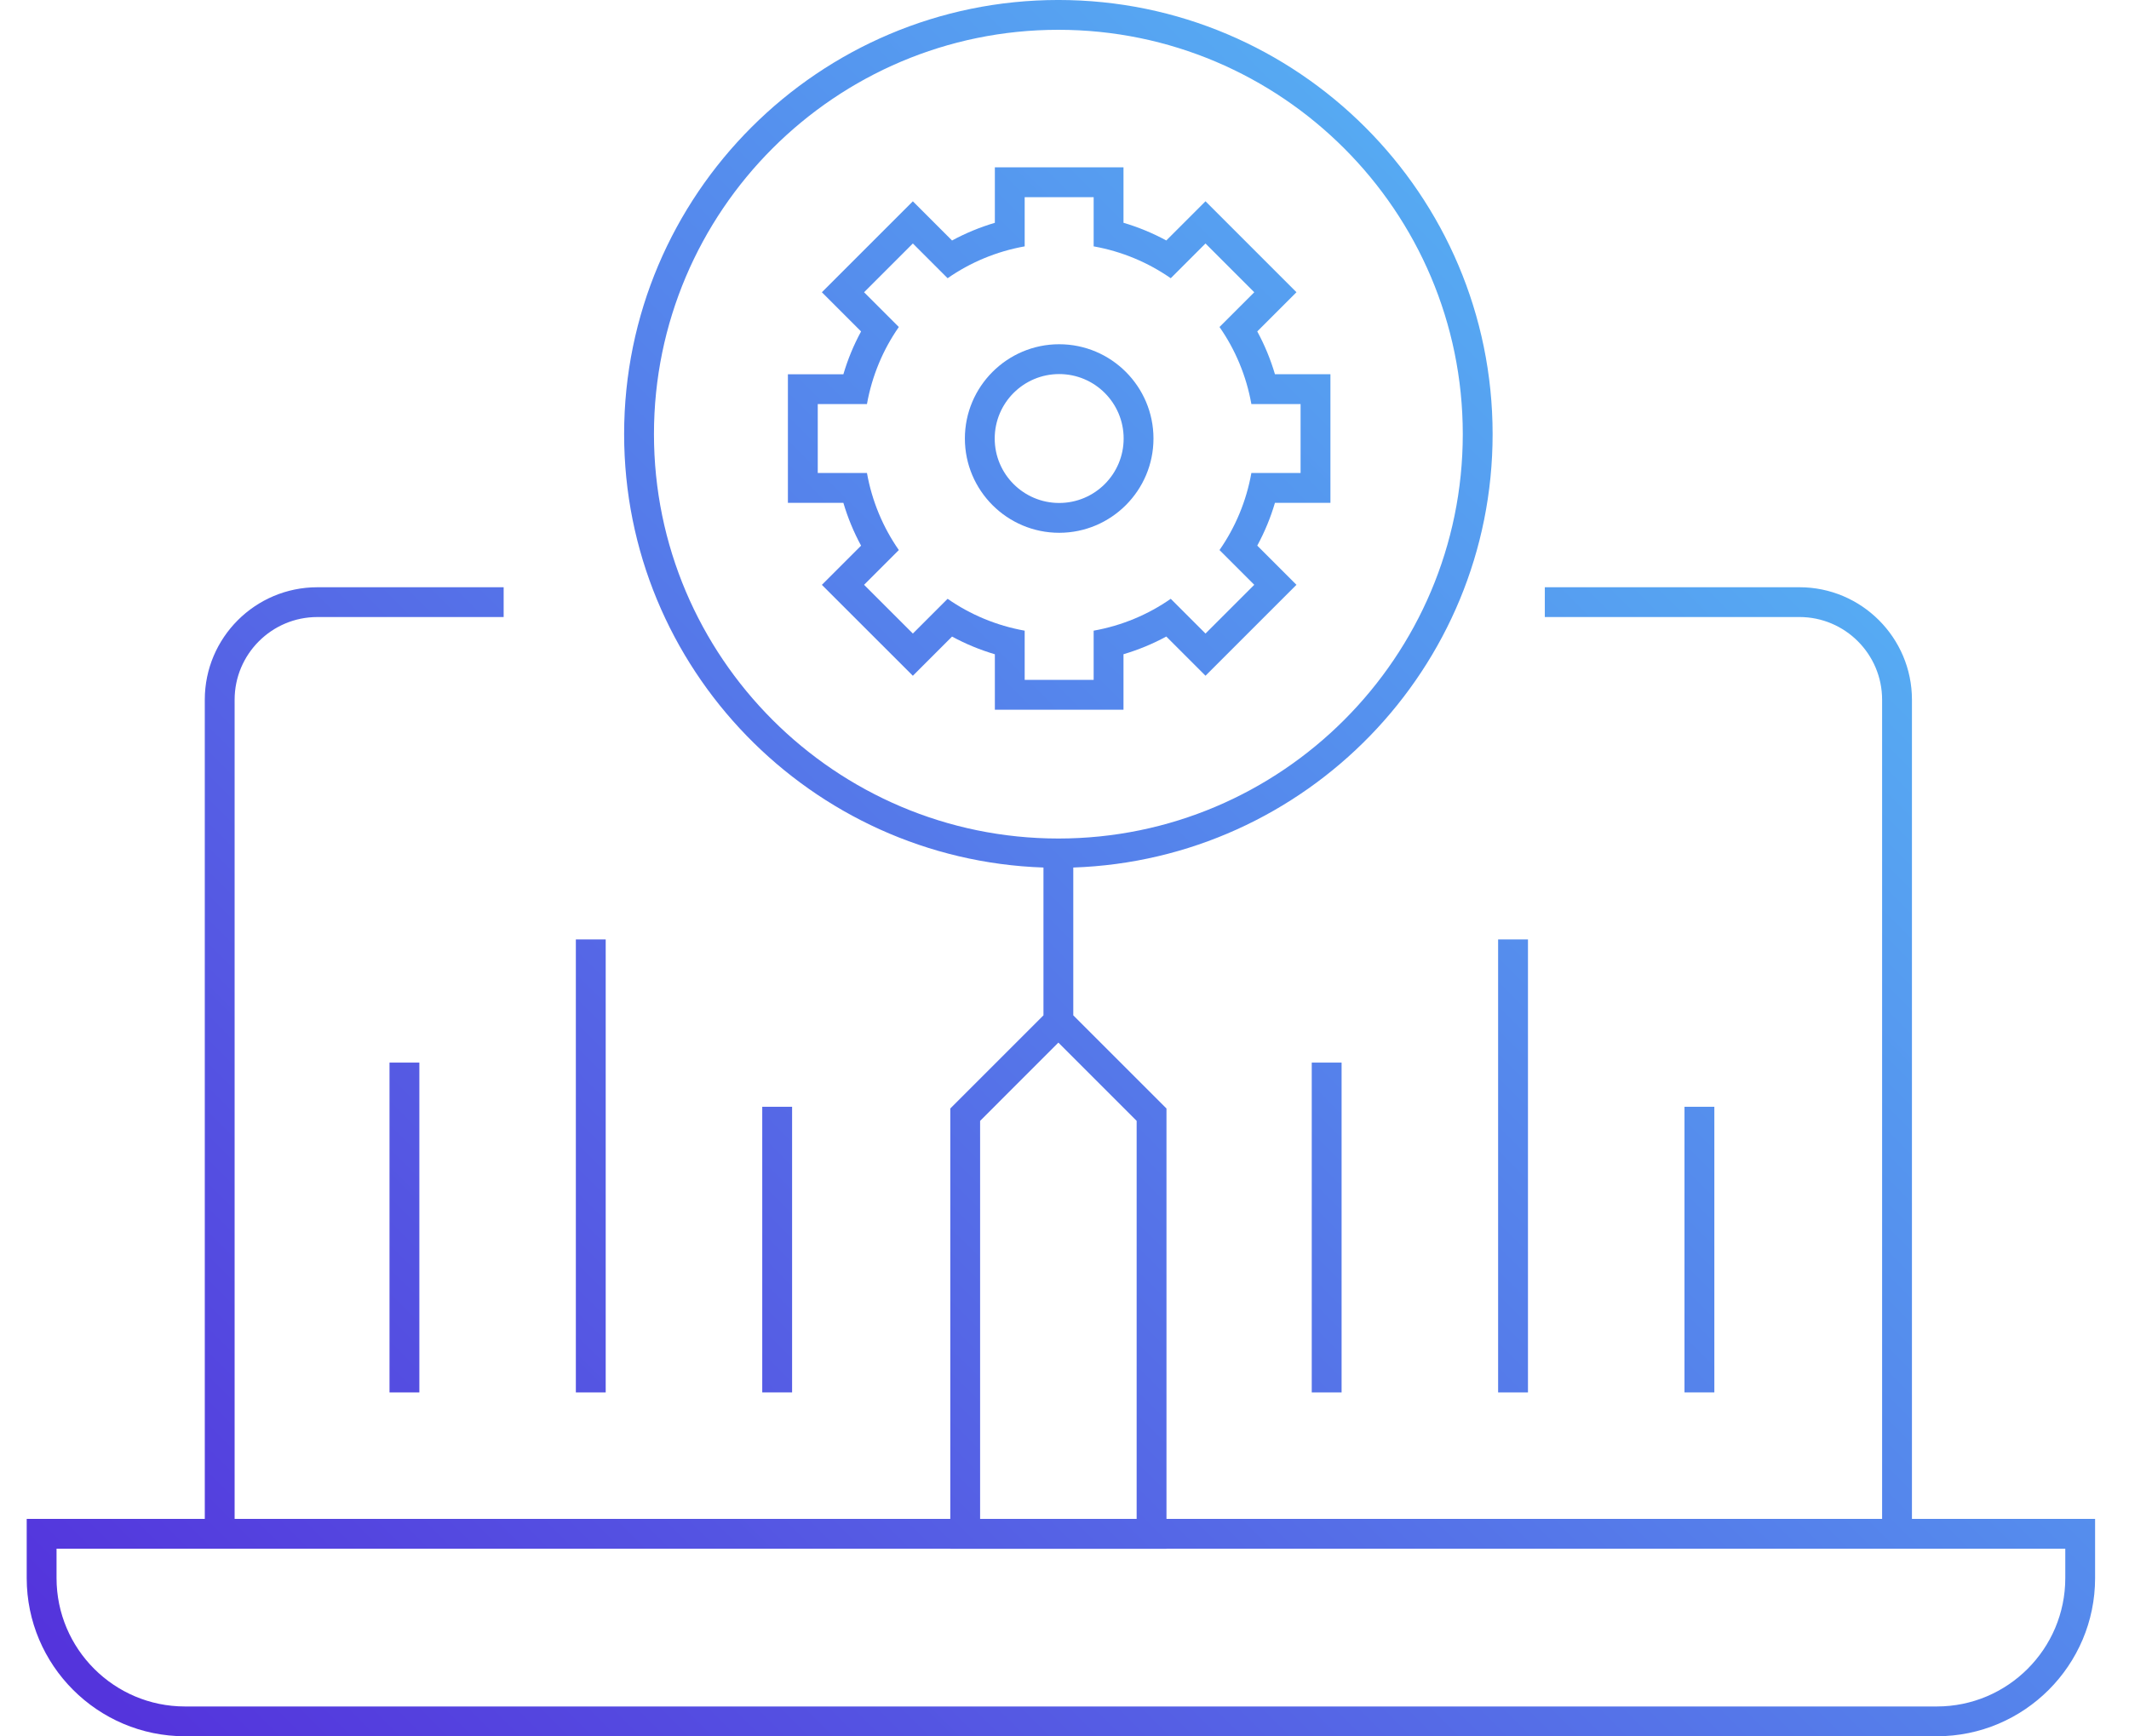 <?xml version="1.0" encoding="UTF-8"?>
<svg id="Layer_1" xmlns="http://www.w3.org/2000/svg" xmlns:xlink="http://www.w3.org/1999/xlink" version="1.1" viewBox="0 0 222 181.09">
  <!-- Generator: Adobe Illustrator 29.0.1, SVG Export Plug-In . SVG Version: 2.1.0 Build 192)  -->
  <defs>
    <style>
      .st0 {
        fill: url(#linear-gradient2);
      }

      .st1 {
        fill: url(#linear-gradient1);
      }

      .st2 {
        fill: url(#linear-gradient3);
      }

      .st3 {
        fill: url(#linear-gradient6);
      }

      .st4 {
        fill: url(#linear-gradient8);
      }

      .st5 {
        fill: url(#linear-gradient7);
      }

      .st6 {
        fill: url(#linear-gradient5);
      }

      .st7 {
        fill: url(#linear-gradient4);
      }

      .st8 {
        fill: url(#linear-gradient);
      }
    </style>
    <linearGradient id="linear-gradient" x1="171.608" y1="197.407" x2="2.229" y2="28.028" gradientTransform="translate(0 196) scale(1 -1)" gradientUnits="userSpaceOnUse">
      <stop offset="0" stop-color="#56bbf6"/>
      <stop offset="1" stop-color="#5434dc"/>
    </linearGradient>
    <linearGradient id="linear-gradient1" x1="178.111" y1="190.903" x2="8.733" y2="21.525" gradientTransform="translate(0 196) scale(1 -1)" gradientUnits="userSpaceOnUse">
      <stop offset="0" stop-color="#56bbf6"/>
      <stop offset="1" stop-color="#5434dc"/>
    </linearGradient>
    <linearGradient id="linear-gradient2" x1="192.192" y1="176.822" x2="22.814" y2="7.443" gradientTransform="translate(0 196) scale(1 -1)" gradientUnits="userSpaceOnUse">
      <stop offset="0" stop-color="#56bbf6"/>
      <stop offset="1" stop-color="#5434dc"/>
    </linearGradient>
    <linearGradient id="linear-gradient3" x1="219.691" y1="149.324" x2="50.312" y2="-20.055" gradientTransform="translate(0 196) scale(1 -1)" gradientUnits="userSpaceOnUse">
      <stop offset="0" stop-color="#56bbf6"/>
      <stop offset="1" stop-color="#5434dc"/>
    </linearGradient>
    <linearGradient id="linear-gradient4" x1="226.196" y1="142.819" x2="56.817" y2="-26.56" gradientTransform="translate(0 196) scale(1 -1)" gradientUnits="userSpaceOnUse">
      <stop offset="0" stop-color="#56bbf6"/>
      <stop offset="1" stop-color="#5434dc"/>
    </linearGradient>
    <linearGradient id="linear-gradient5" x1="240.276" y1="128.738" x2="70.897" y2="-40.64" gradientTransform="translate(0 196) scale(1 -1)" gradientUnits="userSpaceOnUse">
      <stop offset="0" stop-color="#56bbf6"/>
      <stop offset="1" stop-color="#5434dc"/>
    </linearGradient>
    <linearGradient id="linear-gradient6" x1="206.348" y1="162.666" x2="36.97" y2="-6.712" gradientTransform="translate(0 196) scale(1 -1)" gradientUnits="userSpaceOnUse">
      <stop offset="0" stop-color="#56bbf6"/>
      <stop offset="1" stop-color="#5434dc"/>
    </linearGradient>
    <linearGradient id="linear-gradient7" x1="164.598" y1="204.416" x2="-4.78" y2="35.037" gradientTransform="translate(0 196) scale(1 -1)" gradientUnits="userSpaceOnUse">
      <stop offset="0" stop-color="#56bbf6"/>
      <stop offset="1" stop-color="#5434dc"/>
    </linearGradient>
    <linearGradient id="linear-gradient8" x1="164.598" y1="204.417" x2="-4.781" y2="35.038" gradientTransform="translate(0 196) scale(1 -1)" gradientUnits="userSpaceOnUse">
      <stop offset="0" stop-color="#56bbf6"/>
      <stop offset="1" stop-color="#5434dc"/>
    </linearGradient>
  </defs>
  <rect class="st8" x="40.616" y="110.828" width="3.112" height="34.401"/>
  <rect class="st1" x="60.047" y="97.981" width="3.112" height="47.248"/>
  <rect class="st0" x="79.483" y="115.436" width="3.112" height="29.791"/>
  <rect class="st2" x="136.782" y="110.828" width="3.112" height="34.401"/>
  <rect class="st7" x="156.216" y="97.981" width="3.112" height="47.248"/>
  <rect class="st6" x="175.65" y="115.436" width="3.112" height="29.791"/>
  <path class="st3" d="M199.367,158.419v-85.44c0-6.467-5.263-11.73-11.73-11.73h-26.552v3.107h26.552c4.753,0,8.618,3.87,8.618,8.623v85.44h-74.622v-42.804l-9.718-9.716v-15.416c24.243-.83,43.726-20.759,43.726-45.204,0-24.97-20.313-45.28-45.281-45.28s-45.28,20.308-45.28,45.28c0,24.44,19.481,44.37,43.726,45.204v15.416l-9.716,9.716v42.804H24.465v-85.439c0-4.753,3.867-8.623,8.621-8.623h19.432v-3.107h-19.432c-6.47,0-11.732,5.263-11.732,11.73v85.44H2.785v6.175c0,9.094,7.403,16.495,16.501,16.495h182.678c9.098,0,16.501-7.401,16.501-16.495v-6.175h-19.1ZM68.191,45.28c0-23.255,18.917-42.172,42.169-42.172s42.171,18.917,42.171,42.172-18.917,42.177-42.171,42.177c-23.252-.006-42.169-18.927-42.169-42.177ZM102.2,116.906l8.161-8.164,8.162,8.164v41.514h-16.323v-41.514ZM215.356,164.595c0,7.384-6.007,13.388-13.391,13.388H19.287c-7.384,0-13.391-6.005-13.391-13.388v-3.068h93.192v.013h22.546v-.013h93.722v3.068Z"/>
  <path class="st5" d="M117.151,74.02v-5.785c1.552-.459,3.044-1.075,4.464-1.845l1.888,1.888,2.2,2.2,2.2-2.2,5.085-5.085,2.2-2.198-2.2-2.2-1.888-1.888c.771-1.42,1.387-2.91,1.845-4.464h5.785v-13.413h-5.785c-.459-1.552-1.075-3.044-1.845-4.464l1.888-1.888,2.2-2.2-2.2-2.2-5.085-5.087-2.2-2.2-2.2,2.2-1.888,1.888c-1.42-.769-2.91-1.385-4.464-1.845v-5.781h-13.413v5.785c-1.552.459-3.043,1.075-4.464,1.845l-1.888-1.888-2.2-2.2-2.2,2.2-5.087,5.087-2.2,2.2,2.2,2.2,1.888,1.888c-.771,1.42-1.387,2.912-1.845,4.464h-5.785v13.413h5.785c.459,1.552,1.076,3.044,1.845,4.464l-1.888,1.888-2.2,2.2,2.2,2.198,5.087,5.085,2.2,2.2,2.2-2.2,1.888-1.888c1.42.769,2.912,1.387,4.464,1.845v5.785h13.413v-.003ZM98.812,62.455l-3.624,3.624-5.087-5.085,3.624-3.624c-1.647-2.362-2.797-5.09-3.323-8.036h-5.131v-7.192h5.131c.526-2.947,1.677-5.674,3.323-8.036l-3.624-3.624,5.087-5.087,3.624,3.624c2.362-1.647,5.09-2.797,8.036-3.323v-5.131h7.192v5.131c2.948.526,5.674,1.677,8.038,3.323l3.624-3.624,5.085,5.087-3.624,3.624c1.647,2.362,2.797,5.09,3.323,8.036h5.131v7.192h-5.131c-.526,2.948-1.677,5.674-3.323,8.036l3.624,3.624-5.085,5.085-3.624-3.624c-2.362,1.647-5.09,2.797-8.038,3.323v5.131h-7.192v-5.131c-2.947-.526-5.674-1.677-8.036-3.323Z"/>
  <path class="st4" d="M120.278,45.737c0-5.422-4.411-9.833-9.833-9.833s-9.833,4.411-9.833,9.833,4.411,9.833,9.833,9.833,9.833-4.411,9.833-9.833ZM103.723,45.737c0-3.713,3.01-6.722,6.722-6.722s6.722,3.01,6.722,6.722-3.01,6.722-6.722,6.722-6.722-3.01-6.722-6.722Z"/>
</svg>